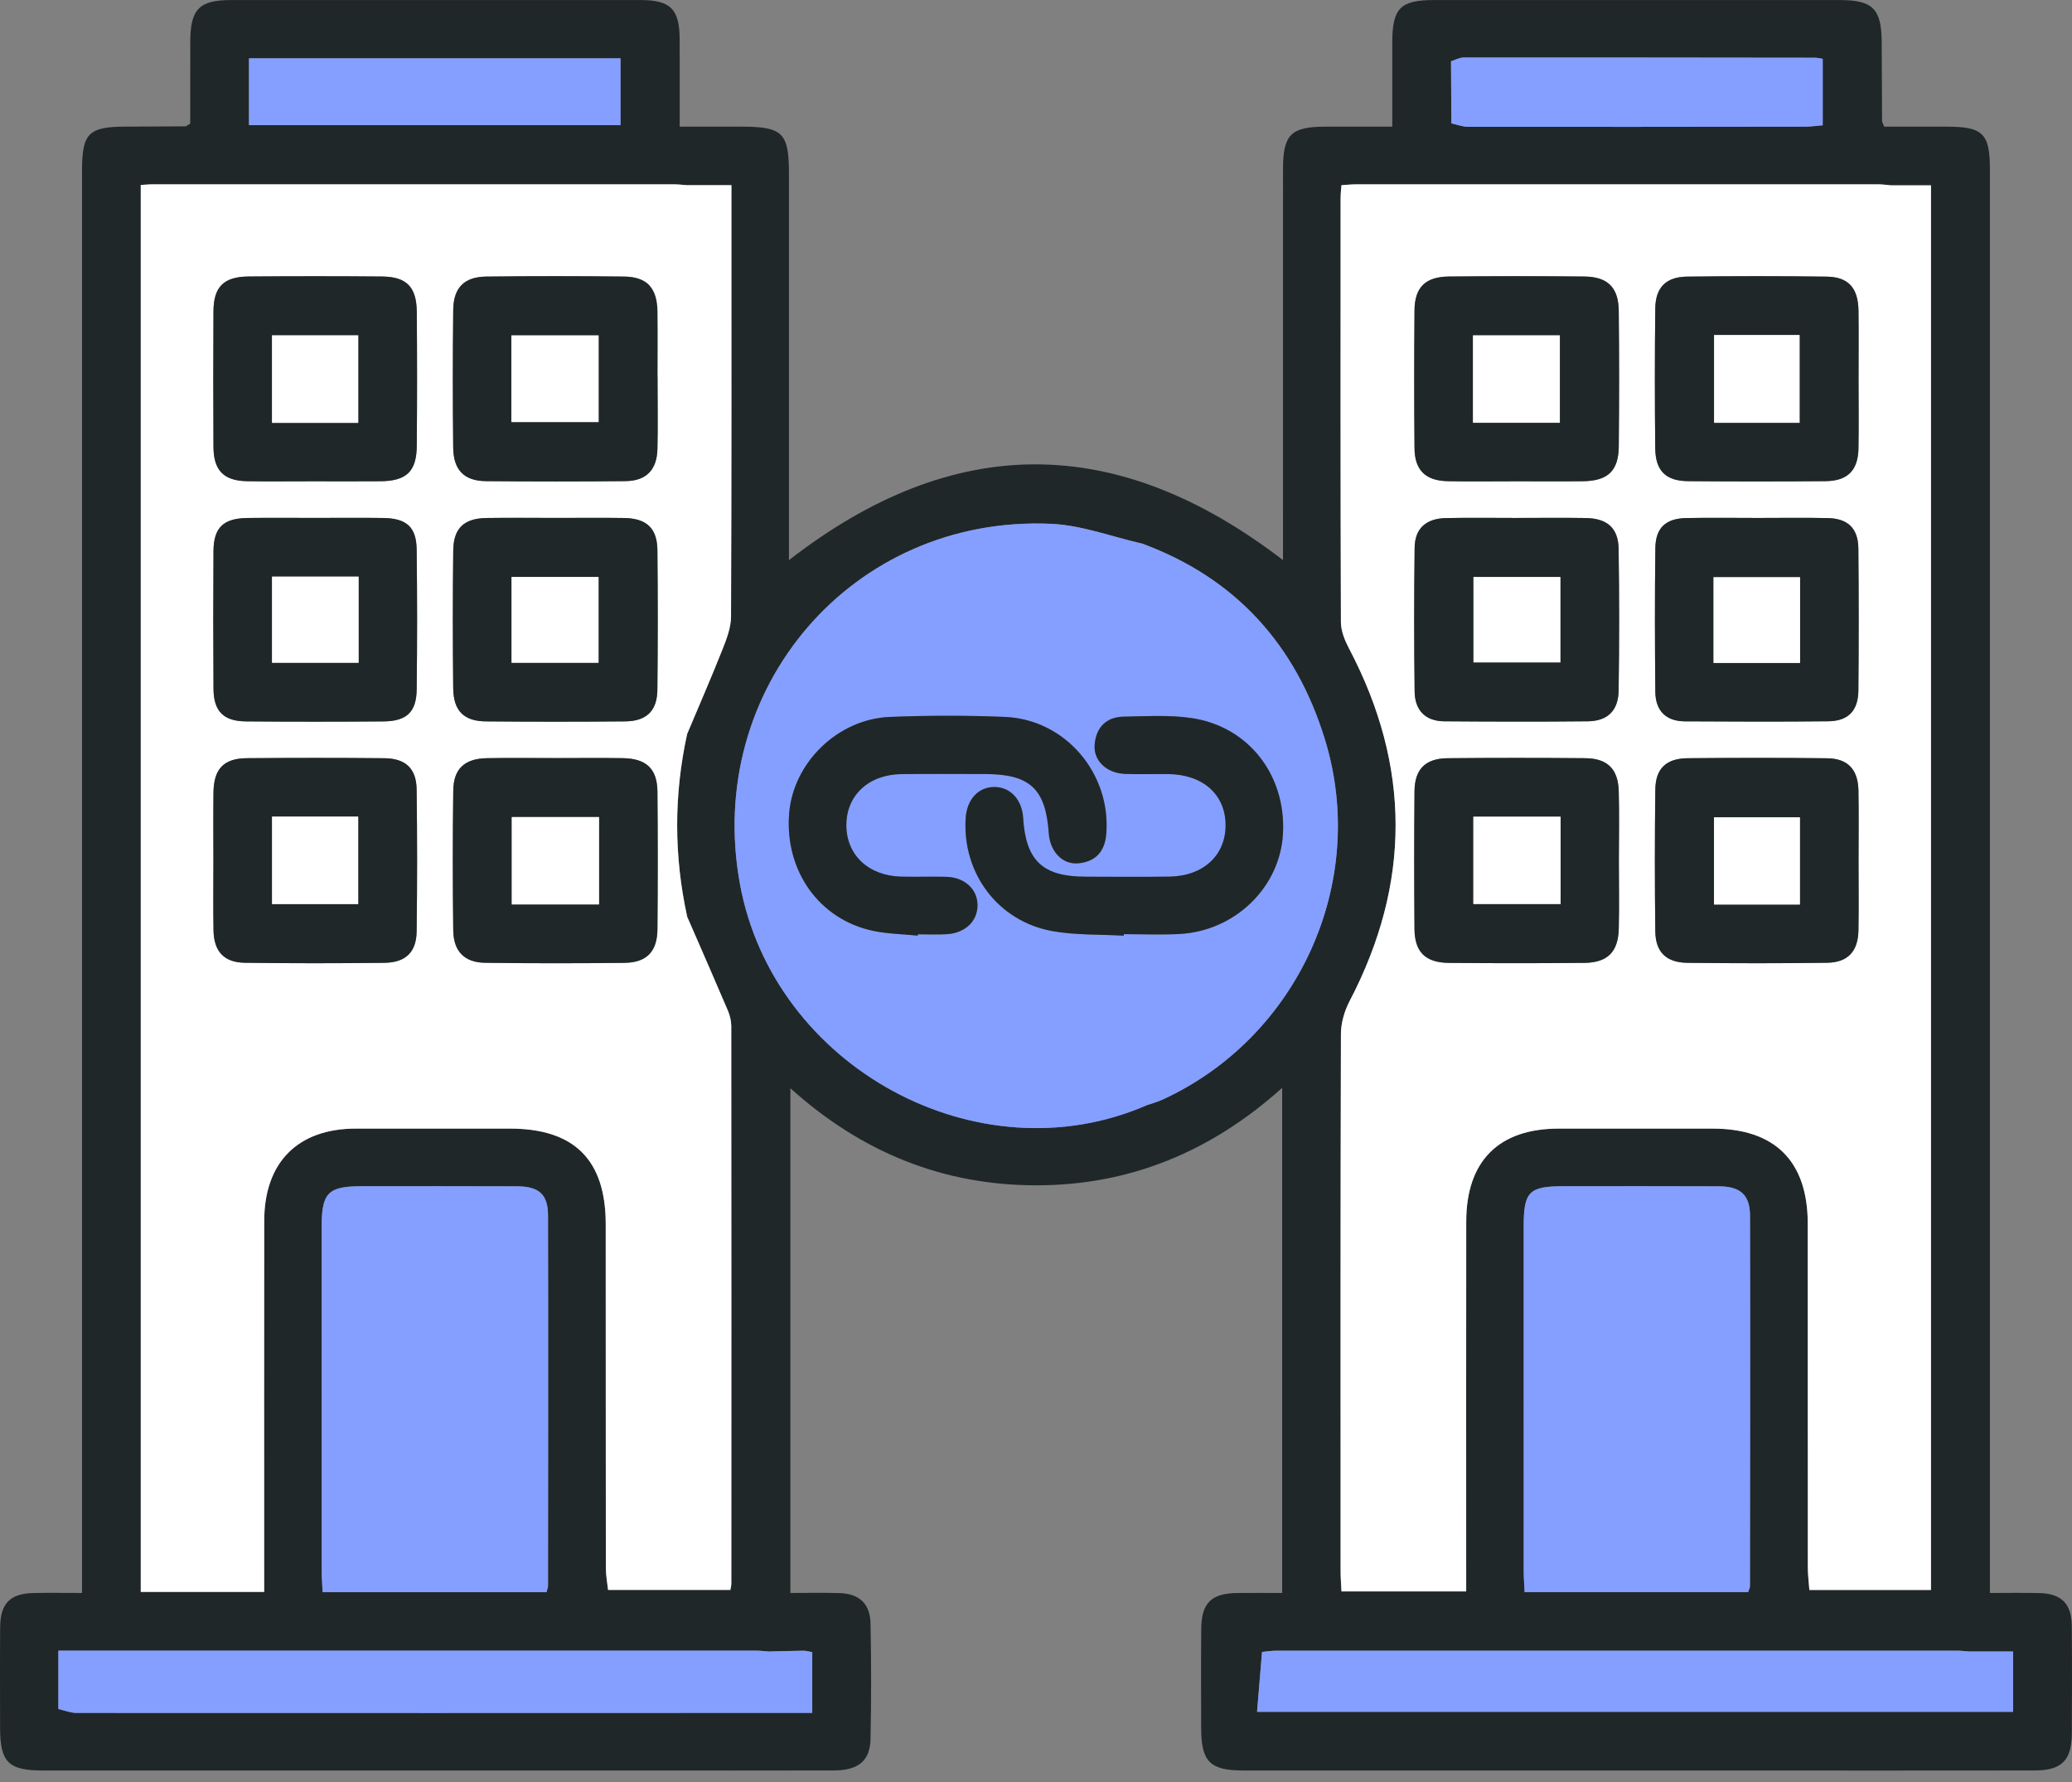 <svg width="100" height="86" viewBox="0 0 100 86" fill="none" xmlns="http://www.w3.org/2000/svg">
<rect x="0" y="0" width="100" height="86" fill="#808080" stroke="none"/>
<path d="M61.881 76.877V52.501C58.445 55.588 54.523 57.201 50.028 57.204C45.523 57.207 41.589 55.619 38.146 52.519V76.878C38.943 76.878 39.728 76.859 40.512 76.883C41.47 76.912 41.996 77.393 42.014 78.355C42.05 80.209 42.053 82.065 42.014 83.919C41.992 84.984 41.425 85.44 40.238 85.442C36.965 85.451 33.692 85.445 30.419 85.445C20.964 85.445 11.509 85.446 2.053 85.445C0.41 85.445 0.006 85.04 0.004 83.403C0.003 81.78 -0.006 80.157 0.007 78.534C0.016 77.381 0.487 76.903 1.618 76.88C2.369 76.865 3.121 76.877 3.959 76.877C3.959 76.393 3.959 76.004 3.959 75.615C3.959 53.157 3.959 30.697 3.959 8.239C3.959 6.425 4.271 6.114 6.084 6.111C7.042 6.109 8.001 6.104 8.96 6.097C8.987 6.097 9.015 6.066 9.181 5.966C9.181 4.71 9.178 3.367 9.182 2.024C9.186 0.437 9.61 0.002 11.164 0.002C17.743 -0 24.323 -0.001 30.902 0.002C32.36 0.003 32.793 0.433 32.802 1.884C32.81 3.265 32.803 4.647 32.803 6.112C33.868 6.112 34.82 6.112 35.771 6.112C37.776 6.112 38.077 6.407 38.077 8.378C38.077 14.208 38.077 20.038 38.077 25.869V27.033C46.002 20.879 53.878 20.86 61.921 27.031V26.034C61.921 20.072 61.92 14.109 61.922 8.147C61.922 6.496 62.306 6.115 63.962 6.112C64.985 6.111 66.009 6.112 67.194 6.112C67.194 4.736 67.191 3.393 67.194 2.051C67.198 0.39 67.582 0.002 69.226 0.002C75.739 0.001 82.252 0.001 88.765 0.002C90.395 0.002 90.81 0.421 90.816 2.058C90.821 3.317 90.824 4.575 90.833 5.833C90.833 5.893 90.876 5.952 90.939 6.112C91.915 6.112 92.931 6.111 93.947 6.112C95.703 6.114 96.038 6.442 96.038 8.175C96.038 26.56 96.038 44.944 96.038 63.329C96.038 67.799 96.038 72.268 96.038 76.878C96.857 76.878 97.636 76.864 98.414 76.882C99.49 76.906 99.979 77.39 99.989 78.472C100.006 80.194 100 81.916 99.992 83.639C99.987 84.951 99.509 85.441 98.204 85.443C93.576 85.45 88.947 85.446 84.319 85.446C76.219 85.446 68.119 85.447 60.02 85.445C58.392 85.445 57.974 85.024 57.971 83.388C57.968 81.798 57.96 80.208 57.974 78.618C57.986 77.355 58.457 76.895 59.717 76.879C60.407 76.871 61.096 76.878 61.881 76.878V76.877ZM70.03 2.958C70.035 3.957 70.041 4.955 70.046 5.953C70.318 6.011 70.59 6.12 70.861 6.12C76.284 6.126 81.707 6.121 87.129 6.113C87.412 6.112 87.695 6.068 87.968 6.046V2.837C87.793 2.812 87.696 2.786 87.598 2.786C81.944 2.779 76.29 2.772 70.636 2.777C70.434 2.777 70.232 2.895 70.03 2.958L70.03 2.958ZM60.908 79.723C60.829 80.673 60.751 81.623 60.669 82.612H97.157V79.701H95.036C94.839 79.687 94.642 79.663 94.446 79.663C83.495 79.661 72.544 79.661 61.593 79.664C61.365 79.664 61.137 79.702 60.908 79.723L60.908 79.723ZM37.103 79.703C36.906 79.689 36.709 79.662 36.513 79.662C25.525 79.66 14.537 79.66 3.55 79.66C3.326 79.66 3.103 79.66 2.817 79.66C2.817 80.647 2.817 81.562 2.817 82.477C3.108 82.543 3.399 82.665 3.69 82.665C15.215 82.672 26.74 82.667 38.266 82.664C38.578 82.664 38.891 82.664 39.201 82.664V79.734C39.032 79.704 38.907 79.663 38.783 79.665C38.223 79.671 37.663 79.689 37.103 79.703V79.703ZM55.352 53.336C55.599 53.249 55.855 53.183 56.092 53.075C62.637 50.078 66.058 42.596 63.95 35.707C62.555 31.147 59.658 27.911 55.132 26.238C53.661 25.906 52.201 25.343 50.718 25.279C41.156 24.862 33.985 33.215 35.71 42.654C37.329 51.512 47.213 56.887 55.352 53.336ZM87.324 76.734H93.193V8.943C92.502 8.943 91.877 8.943 91.252 8.943C91.055 8.927 90.858 8.897 90.661 8.896C82.263 8.894 73.864 8.894 65.466 8.896C65.242 8.896 65.018 8.92 64.742 8.936C64.725 9.171 64.701 9.361 64.701 9.552C64.698 16.376 64.691 23.201 64.716 30.026C64.718 30.456 64.908 30.918 65.114 31.311C68.095 36.978 68.102 42.635 65.135 48.312C64.888 48.785 64.718 49.361 64.717 49.89C64.691 58.536 64.698 67.183 64.701 75.83C64.701 76.151 64.728 76.472 64.742 76.803H70.762C70.762 76.37 70.762 76.011 70.762 75.651C70.762 70.085 70.758 64.52 70.764 58.954C70.767 56.034 72.329 54.468 75.221 54.467C77.7 54.465 80.18 54.466 82.66 54.466C85.666 54.467 87.245 56.041 87.247 59.055C87.251 64.588 87.246 70.12 87.251 75.653C87.251 76.013 87.299 76.374 87.324 76.734ZM33.136 8.937C32.94 8.923 32.742 8.896 32.545 8.896C24.15 8.894 15.754 8.894 7.359 8.896C7.172 8.896 6.985 8.917 6.793 8.928V76.828H12.749V75.712C12.749 70.115 12.744 64.518 12.751 58.921C12.755 56.094 14.374 54.47 17.167 54.467C19.646 54.464 22.125 54.466 24.604 54.466C27.715 54.467 29.232 55.973 29.234 59.078C29.238 64.609 29.233 70.139 29.24 75.67C29.24 76.024 29.309 76.377 29.346 76.731H35.249C35.26 76.662 35.295 76.538 35.295 76.413C35.299 67.448 35.3 58.483 35.292 49.518C35.292 49.266 35.226 48.998 35.126 48.764C34.483 47.254 33.822 45.751 33.167 44.245C32.522 41.305 32.519 38.364 33.163 35.423C33.735 34.062 34.326 32.709 34.87 31.337C35.069 30.834 35.279 30.287 35.282 29.76C35.309 23.15 35.3 16.54 35.3 9.929C35.3 9.609 35.3 9.288 35.3 8.937H33.137L33.136 8.937ZM84.37 76.837C84.42 76.678 84.457 76.617 84.457 76.556C84.462 70.596 84.473 64.635 84.46 58.675C84.458 57.668 83.997 57.258 82.965 57.253C80.454 57.241 77.942 57.248 75.43 57.249C73.807 57.249 73.538 57.518 73.538 59.154C73.536 64.718 73.537 70.281 73.539 75.844C73.539 76.163 73.567 76.483 73.583 76.837H84.37ZM26.375 76.839C26.418 76.672 26.449 76.608 26.449 76.544C26.453 70.583 26.461 64.623 26.449 58.663C26.447 57.645 26.017 57.257 24.965 57.252C22.453 57.242 19.942 57.248 17.43 57.249C15.846 57.25 15.527 57.57 15.526 59.166C15.525 64.73 15.525 70.293 15.528 75.856C15.528 76.174 15.555 76.493 15.571 76.838H26.375V76.839ZM12.017 2.816V6.039H29.947V2.816H12.017Z" fill="#202729"/>
<path d="M84.37 76.837H73.583C73.567 76.482 73.539 76.163 73.539 75.844C73.537 70.281 73.536 64.717 73.538 59.154C73.538 57.518 73.807 57.25 75.43 57.249C77.942 57.248 80.454 57.241 82.965 57.253C83.997 57.257 84.458 57.668 84.46 58.675C84.474 64.635 84.462 70.596 84.457 76.556C84.457 76.617 84.42 76.678 84.37 76.837Z" fill="#849FFF"/>
<path d="M26.375 76.839H15.571C15.555 76.494 15.528 76.175 15.528 75.856C15.525 70.293 15.525 64.73 15.526 59.167C15.527 57.57 15.846 57.25 17.43 57.249C19.942 57.248 22.454 57.242 24.965 57.253C26.017 57.258 26.447 57.645 26.449 58.663C26.461 64.623 26.453 70.584 26.449 76.544C26.449 76.608 26.418 76.672 26.375 76.839V76.839Z" fill="#849FFF"/>
<path d="M91.252 8.943C91.055 8.927 90.858 8.897 90.661 8.896C82.263 8.894 73.864 8.894 65.466 8.896C65.242 8.896 65.018 8.92 64.742 8.936C64.725 9.171 64.701 9.361 64.701 9.552C64.699 16.376 64.692 23.201 64.716 30.026C64.718 30.456 64.908 30.918 65.115 31.311C68.096 36.978 68.102 42.635 65.136 48.312C64.889 48.785 64.719 49.361 64.717 49.89C64.691 58.536 64.698 67.183 64.701 75.83C64.701 76.151 64.728 76.472 64.743 76.803H70.762C70.762 76.37 70.762 76.011 70.762 75.651C70.762 70.085 70.758 64.52 70.764 58.954C70.767 56.034 72.329 54.469 75.221 54.467C77.701 54.465 80.18 54.466 82.66 54.467C85.666 54.467 87.245 56.042 87.247 59.055C87.251 64.588 87.246 70.121 87.251 75.653C87.252 76.013 87.299 76.374 87.325 76.734H93.194V8.943H91.252ZM79.888 14.887C79.9 13.87 80.407 13.362 81.427 13.349C83.671 13.322 85.916 13.32 88.16 13.35C89.212 13.365 89.68 13.9 89.695 14.993C89.709 16.117 89.698 17.242 89.698 18.366C89.698 19.457 89.713 20.548 89.694 21.639C89.675 22.701 89.173 23.212 88.102 23.221C85.891 23.24 83.68 23.241 81.469 23.221C80.394 23.212 79.897 22.722 79.886 21.632C79.862 19.384 79.861 17.135 79.888 14.887V14.887ZM89.69 33.318C89.681 34.298 89.204 34.798 88.238 34.809C85.929 34.834 83.62 34.826 81.311 34.812C80.391 34.807 79.898 34.288 79.89 33.385C79.868 31.072 79.861 28.758 79.892 26.445C79.906 25.465 80.399 25.02 81.392 25.002C82.546 24.98 83.701 24.997 84.855 24.997C85.977 24.998 87.099 24.978 88.22 25.004C89.189 25.026 89.68 25.505 89.689 26.476C89.711 28.757 89.71 31.037 89.69 33.318ZM68.267 14.98C68.276 13.868 68.792 13.357 69.929 13.346C72.108 13.325 74.288 13.324 76.467 13.346C77.59 13.357 78.112 13.875 78.124 14.995C78.148 17.178 78.147 19.362 78.126 21.546C78.114 22.725 77.596 23.21 76.404 23.224C75.314 23.237 74.224 23.227 73.135 23.227C72.045 23.227 70.955 23.244 69.865 23.222C68.8 23.2 68.278 22.693 68.269 21.63C68.248 19.413 68.249 17.196 68.268 14.979L68.267 14.98ZM78.126 44.822C78.099 45.939 77.584 46.458 76.464 46.469C74.285 46.489 72.105 46.489 69.925 46.469C68.794 46.458 68.276 45.944 68.267 44.83C68.249 42.613 68.248 40.396 68.268 38.18C68.278 37.117 68.799 36.601 69.868 36.592C72.08 36.571 74.293 36.572 76.505 36.591C77.575 36.6 78.093 37.107 78.124 38.171C78.156 39.295 78.131 40.421 78.131 41.546C78.131 42.638 78.152 43.73 78.125 44.822L78.126 44.822ZM78.119 33.328C78.105 34.294 77.584 34.801 76.631 34.81C74.322 34.834 72.011 34.827 69.701 34.81C68.783 34.804 68.285 34.266 68.274 33.378C68.244 31.064 68.244 28.749 68.274 26.435C68.286 25.497 68.827 25.019 69.8 25.002C70.955 24.98 72.11 24.997 73.265 24.997C74.354 24.996 75.443 24.983 76.532 25C77.565 25.017 78.103 25.482 78.118 26.484C78.153 28.765 78.151 31.047 78.119 33.328H78.119ZM81.447 46.466C80.42 46.454 79.902 45.954 79.889 44.946C79.861 42.665 79.861 40.383 79.89 38.101C79.903 37.088 80.419 36.602 81.45 36.592C83.694 36.572 85.939 36.569 88.183 36.595C89.183 36.606 89.675 37.137 89.693 38.155C89.713 39.279 89.698 40.403 89.698 41.528C89.698 42.652 89.713 43.776 89.693 44.9C89.674 45.912 89.183 46.45 88.179 46.463C85.935 46.494 83.691 46.491 81.447 46.466L81.447 46.466Z" fill="white"/>
<path d="M35.126 48.764C34.483 47.253 33.822 45.75 33.166 44.245C32.522 41.305 32.519 38.364 33.163 35.423V35.422C33.163 35.422 33.163 35.423 33.163 35.423C33.735 34.062 34.326 32.709 34.87 31.337C35.069 30.834 35.279 30.287 35.281 29.76C35.309 23.15 35.3 16.54 35.3 9.929V8.937H33.137C32.94 8.922 32.743 8.896 32.546 8.896C24.15 8.894 15.755 8.894 7.359 8.895C7.172 8.895 6.985 8.917 6.794 8.928V76.827H12.749V75.712C12.749 70.115 12.745 64.518 12.752 58.921C12.755 56.094 14.374 54.469 17.167 54.466C19.646 54.464 22.125 54.465 24.604 54.466C27.715 54.466 29.232 55.972 29.234 59.077C29.238 64.608 29.233 70.139 29.24 75.669C29.241 76.023 29.309 76.377 29.347 76.731H32.27C32.277 76.731 32.283 76.731 32.29 76.731H35.249C35.26 76.662 35.295 76.537 35.296 76.413C35.299 67.448 35.3 58.483 35.293 49.517C35.292 49.265 35.226 48.997 35.126 48.764L35.126 48.764ZM21.874 14.955C21.886 13.886 22.405 13.36 23.468 13.348C25.68 13.321 27.894 13.322 30.106 13.347C30.673 13.353 31.077 13.494 31.342 13.778C31.443 15.275 31.581 16.772 31.736 18.27C31.736 18.311 31.735 18.352 31.735 18.394C31.735 19.486 31.756 20.578 31.729 21.67C31.704 22.677 31.19 23.208 30.19 23.219C27.945 23.243 25.699 23.241 23.453 23.22C22.403 23.21 21.885 22.685 21.873 21.606C21.849 19.389 21.849 17.172 21.874 14.955H21.874ZM10.303 15.023C10.309 13.841 10.797 13.353 12.002 13.344C14.148 13.327 16.293 13.326 18.439 13.345C19.621 13.355 20.105 13.85 20.115 15.053C20.133 17.203 20.133 19.353 20.115 21.502C20.105 22.755 19.621 23.214 18.36 23.225C17.27 23.234 16.181 23.227 15.092 23.227C14.036 23.227 12.979 23.241 11.923 23.223C10.801 23.204 10.309 22.706 10.303 21.571C10.29 19.389 10.291 17.206 10.303 15.023L10.303 15.023ZM20.108 44.948C20.095 45.955 19.575 46.454 18.548 46.466C16.304 46.491 14.059 46.494 11.815 46.463C10.809 46.449 10.322 45.914 10.305 44.899C10.285 43.775 10.3 42.65 10.3 41.525C10.3 40.434 10.29 39.343 10.303 38.251C10.316 37.109 10.795 36.6 11.914 36.59C14.125 36.572 16.337 36.571 18.548 36.592C19.577 36.601 20.095 37.089 20.108 38.102C20.138 40.384 20.138 42.666 20.108 44.948ZM20.111 33.268C20.098 34.364 19.624 34.807 18.506 34.815C16.295 34.832 14.085 34.834 11.874 34.815C10.783 34.805 10.312 34.327 10.305 33.236C10.289 31.022 10.289 28.807 10.304 26.592C10.312 25.456 10.784 25.011 11.955 24.998C13.044 24.985 14.133 24.995 15.221 24.995C16.31 24.995 17.399 24.984 18.487 24.998C19.62 25.013 20.096 25.431 20.11 26.525C20.138 28.772 20.137 31.02 20.111 33.268ZM31.729 44.852C31.72 45.92 31.208 46.454 30.147 46.466C27.901 46.493 25.655 46.494 23.41 46.464C22.413 46.45 21.888 45.911 21.875 44.898C21.847 42.648 21.846 40.398 21.876 38.148C21.89 37.093 22.43 36.608 23.512 36.59C24.635 36.57 25.758 36.585 26.881 36.585C27.938 36.585 28.995 36.573 30.052 36.589C31.19 36.605 31.72 37.098 31.73 38.201C31.75 40.418 31.749 42.635 31.73 44.852H31.729ZM31.727 33.298C31.716 34.305 31.198 34.805 30.176 34.814C27.932 34.834 25.688 34.834 23.444 34.814C22.381 34.804 21.884 34.299 21.873 33.209C21.851 30.994 21.848 28.778 21.875 26.563C21.888 25.488 22.4 25.015 23.483 24.999C24.604 24.982 25.727 24.995 26.849 24.995C27.938 24.995 29.027 24.983 30.116 24.999C31.205 25.015 31.718 25.489 31.728 26.552C31.75 28.8 31.751 31.049 31.727 33.298L31.727 33.298Z" fill="white"/>
<path d="M63.95 35.707C62.555 31.146 59.658 27.91 55.132 26.237C53.661 25.905 52.201 25.343 50.718 25.279C41.156 24.862 33.985 33.214 35.71 42.654C37.329 51.511 47.213 56.887 55.351 53.335C55.599 53.249 55.855 53.183 56.092 53.074C62.637 50.077 66.058 42.596 63.95 35.707H63.95ZM45.686 45.085C45.225 45.112 44.762 45.09 44.299 45.09C44.297 45.111 44.295 45.132 44.293 45.153C43.573 45.08 42.839 45.072 42.136 44.922C39.531 44.371 37.869 42.02 38.086 39.264C38.278 36.815 40.425 34.701 42.946 34.599C44.792 34.525 46.647 34.523 48.494 34.598C51.407 34.717 53.617 37.316 53.393 40.23C53.326 41.095 52.878 41.585 52.045 41.663C51.272 41.736 50.676 41.09 50.616 40.21C50.472 38.077 49.707 37.359 47.564 37.356C46.21 37.354 44.855 37.343 43.501 37.359C41.92 37.38 40.85 38.383 40.847 39.818C40.843 41.252 41.908 42.266 43.482 42.306C44.208 42.325 44.936 42.295 45.662 42.315C46.557 42.34 47.171 42.907 47.177 43.678C47.183 44.453 46.584 45.033 45.686 45.085ZM54.24 45.083C54.239 45.107 54.238 45.131 54.236 45.155C53.085 45.089 51.914 45.138 50.787 44.934C48.162 44.459 46.439 42.141 46.606 39.486C46.663 38.583 47.214 37.981 47.986 37.98C48.762 37.979 49.325 38.584 49.38 39.478C49.506 41.528 50.32 42.302 52.367 42.309C53.721 42.313 55.076 42.323 56.43 42.306C58.077 42.285 59.162 41.273 59.15 39.801C59.138 38.337 58.049 37.373 56.379 37.356C55.685 37.349 54.991 37.375 54.298 37.348C53.412 37.314 52.769 36.715 52.83 35.943C52.898 35.103 53.388 34.598 54.245 34.584C55.334 34.567 56.441 34.494 57.509 34.653C60.264 35.063 62.068 37.409 61.92 40.225C61.783 42.815 59.611 44.936 56.915 45.075C56.026 45.12 55.132 45.082 54.24 45.082L54.24 45.083Z" fill="#849FFF"/>
<path d="M95.036 79.701C94.839 79.688 94.642 79.663 94.445 79.663C83.495 79.661 72.544 79.661 61.593 79.664C61.365 79.664 61.136 79.703 60.908 79.723C60.829 80.673 60.751 81.624 60.669 82.613H97.156V79.701H95.036V79.701Z" fill="#849FFF"/>
<path d="M87.598 2.786C81.944 2.779 76.29 2.772 70.636 2.777C70.434 2.777 70.232 2.895 70.03 2.958C70.036 3.957 70.041 4.955 70.047 5.953C70.318 6.011 70.59 6.12 70.861 6.12C76.284 6.126 81.707 6.121 87.129 6.113C87.412 6.112 87.695 6.068 87.969 6.046V2.837C87.793 2.812 87.696 2.786 87.598 2.786L87.598 2.786Z" fill="#849FFF"/>
<path d="M38.783 79.665C38.223 79.671 37.663 79.689 37.103 79.703C36.906 79.689 36.71 79.662 36.513 79.662C25.525 79.66 14.537 79.66 3.55 79.66H2.817V82.477C3.108 82.543 3.399 82.665 3.69 82.665C15.215 82.672 26.741 82.667 38.266 82.664C38.579 82.664 38.891 82.664 39.202 82.664V79.734C39.033 79.704 38.908 79.663 38.783 79.665V79.665Z" fill="#849FFF"/>
<path d="M26.881 36.586C27.938 36.586 28.995 36.573 30.052 36.589C31.19 36.605 31.719 37.098 31.729 38.202C31.749 40.419 31.749 42.636 31.729 44.853C31.72 45.92 31.208 46.454 30.147 46.467C27.901 46.493 25.655 46.495 23.41 46.464C22.413 46.45 21.888 45.912 21.875 44.898C21.847 42.649 21.846 40.398 21.876 38.148C21.89 37.093 22.43 36.608 23.512 36.59C24.635 36.571 25.758 36.586 26.881 36.586ZM28.912 39.431H24.699V43.648H28.912V39.431Z" fill="#202729"/>
<path d="M31.735 18.394C31.735 19.486 31.756 20.578 31.729 21.67C31.704 22.677 31.19 23.208 30.19 23.219C27.945 23.243 25.699 23.241 23.453 23.22C22.404 23.211 21.885 22.686 21.873 21.606C21.849 19.389 21.849 17.172 21.874 14.955C21.886 13.886 22.405 13.361 23.468 13.348C25.68 13.321 27.894 13.323 30.106 13.347C31.221 13.359 31.715 13.888 31.732 15.019C31.748 16.144 31.735 17.269 31.735 18.394ZM24.679 20.368H28.89V16.186H24.679V20.368Z" fill="#202729"/>
<path d="M26.849 24.996C27.938 24.996 29.027 24.983 30.116 24.999C31.205 25.015 31.717 25.489 31.728 26.553C31.75 28.801 31.751 31.05 31.726 33.298C31.715 34.305 31.197 34.805 30.176 34.814C27.932 34.834 25.687 34.835 23.443 34.814C22.381 34.804 21.884 34.3 21.873 33.209C21.85 30.994 21.848 28.778 21.875 26.563C21.888 25.488 22.399 25.015 23.482 24.999C24.604 24.983 25.726 24.996 26.848 24.995L26.849 24.996ZM28.887 31.987V27.845H24.688V31.987H28.887Z" fill="#202729"/>
<path d="M15.092 23.227C14.036 23.227 12.98 23.241 11.924 23.223C10.802 23.204 10.31 22.706 10.303 21.571C10.29 19.389 10.291 17.206 10.303 15.023C10.309 13.841 10.797 13.353 12.002 13.344C14.148 13.327 16.293 13.326 18.439 13.345C19.621 13.355 20.105 13.85 20.115 15.053C20.133 17.203 20.133 19.353 20.115 21.502C20.105 22.755 19.621 23.214 18.36 23.225C17.27 23.234 16.181 23.227 15.092 23.227L15.092 23.227ZM17.289 20.407V16.183H13.127V20.407H17.289Z" fill="#202729"/>
<path d="M10.3 41.526C10.3 40.434 10.289 39.343 10.303 38.252C10.316 37.109 10.795 36.6 11.913 36.591C14.124 36.573 16.336 36.571 18.547 36.592C19.577 36.602 20.095 37.089 20.108 38.103C20.137 40.384 20.138 42.666 20.108 44.948C20.095 45.955 19.575 46.454 18.548 46.466C16.304 46.491 14.059 46.494 11.815 46.463C10.809 46.449 10.322 45.914 10.305 44.899C10.285 43.775 10.3 42.65 10.3 41.526ZM13.129 39.408V43.632H17.288V39.408H13.129Z" fill="#202729"/>
<path d="M15.221 24.995C16.309 24.995 17.398 24.984 18.487 24.998C19.62 25.013 20.096 25.431 20.109 26.525C20.137 28.772 20.137 31.02 20.11 33.268C20.098 34.364 19.624 34.807 18.505 34.816C16.295 34.833 14.084 34.834 11.874 34.815C10.782 34.806 10.312 34.328 10.304 33.237C10.289 31.022 10.289 28.807 10.304 26.593C10.312 25.456 10.784 25.012 11.955 24.998C13.043 24.985 14.132 24.995 15.221 24.995ZM17.308 27.828H13.128V31.986H17.308V27.828Z" fill="#202729"/>
<path d="M78.131 41.546C78.131 42.638 78.152 43.73 78.126 44.822C78.098 45.939 77.584 46.458 76.464 46.468C74.285 46.489 72.105 46.489 69.925 46.469C68.794 46.458 68.276 45.944 68.267 44.83C68.249 42.613 68.247 40.396 68.268 38.18C68.278 37.117 68.799 36.601 69.868 36.592C72.08 36.571 74.293 36.572 76.505 36.591C77.574 36.6 78.093 37.107 78.124 38.171C78.156 39.295 78.131 40.421 78.131 41.546H78.131ZM75.319 39.412H71.108V43.629H75.319V39.412Z" fill="#202729"/>
<path d="M73.135 23.227C72.045 23.227 70.955 23.244 69.865 23.222C68.8 23.2 68.278 22.693 68.268 21.63C68.248 19.413 68.249 17.196 68.268 14.979C68.277 13.867 68.792 13.356 69.929 13.345C72.108 13.324 74.288 13.323 76.467 13.345C77.59 13.357 78.112 13.874 78.125 14.994C78.148 17.177 78.147 19.362 78.126 21.545C78.114 22.724 77.596 23.209 76.404 23.224C75.314 23.237 74.225 23.227 73.135 23.226L73.135 23.227ZM75.282 20.403V16.183H71.089V20.403H75.282Z" fill="#202729"/>
<path d="M89.698 18.366C89.698 19.457 89.713 20.548 89.694 21.639C89.675 22.701 89.173 23.212 88.102 23.221C85.891 23.24 83.68 23.24 81.469 23.221C80.394 23.212 79.898 22.721 79.886 21.632C79.862 19.384 79.861 17.135 79.888 14.887C79.9 13.87 80.407 13.362 81.428 13.35C83.671 13.322 85.916 13.32 88.16 13.351C89.212 13.365 89.68 13.9 89.695 14.993C89.709 16.117 89.698 17.242 89.698 18.366V18.366ZM82.726 16.168V20.404H86.852V16.168H82.726Z" fill="#202729"/>
<path d="M73.265 24.996C74.354 24.996 75.443 24.983 76.532 25C77.565 25.017 78.103 25.482 78.118 26.484C78.153 28.765 78.151 31.047 78.119 33.328C78.105 34.294 77.584 34.801 76.631 34.81C74.322 34.834 72.011 34.827 69.701 34.81C68.783 34.804 68.285 34.266 68.274 33.378C68.244 31.064 68.244 28.749 68.274 26.435C68.286 25.497 68.827 25.02 69.8 25.002C70.955 24.98 72.11 24.997 73.265 24.997L73.265 24.996ZM75.308 27.846H71.114V31.968H75.308V27.846Z" fill="#202729"/>
<path d="M89.697 41.527C89.697 42.652 89.713 43.776 89.693 44.9C89.674 45.912 89.183 46.45 88.179 46.463C85.935 46.494 83.69 46.491 81.447 46.466C80.42 46.454 79.902 45.954 79.889 44.946C79.861 42.664 79.861 40.382 79.89 38.101C79.903 37.088 80.419 36.601 81.45 36.592C83.694 36.571 85.939 36.568 88.183 36.594C89.183 36.606 89.675 37.137 89.693 38.155C89.713 39.279 89.698 40.403 89.698 41.527H89.697ZM86.87 39.443H82.722V43.653H86.87V39.443Z" fill="#202729"/>
<path d="M84.855 24.997C85.977 24.998 87.099 24.978 88.22 25.003C89.189 25.025 89.68 25.505 89.689 26.476C89.711 28.756 89.71 31.037 89.69 33.318C89.681 34.298 89.203 34.798 88.238 34.809C85.929 34.834 83.619 34.826 81.31 34.812C80.391 34.807 79.898 34.288 79.89 33.385C79.868 31.072 79.861 28.758 79.892 26.445C79.905 25.465 80.399 25.02 81.391 25.001C82.546 24.98 83.7 24.996 84.855 24.997V24.997ZM86.876 31.995V27.856H82.699V31.995H86.876Z" fill="#202729"/>
<path d="M44.293 45.153C43.573 45.08 42.839 45.072 42.136 44.922C39.531 44.371 37.869 42.02 38.086 39.264C38.278 36.815 40.425 34.702 42.946 34.599C44.792 34.525 46.647 34.523 48.494 34.598C51.407 34.717 53.617 37.316 53.393 40.23C53.326 41.095 52.878 41.585 52.045 41.663C51.272 41.736 50.676 41.09 50.616 40.21C50.472 38.077 49.707 37.359 47.564 37.356C46.21 37.354 44.855 37.343 43.501 37.359C41.92 37.38 40.85 38.383 40.847 39.818C40.843 41.252 41.908 42.266 43.482 42.306C44.208 42.325 44.936 42.295 45.662 42.315C46.557 42.34 47.171 42.907 47.177 43.678C47.183 44.453 46.584 45.033 45.686 45.085C45.225 45.112 44.762 45.09 44.299 45.09C44.297 45.111 44.295 45.132 44.293 45.153Z" fill="#202729"/>
<path d="M54.236 45.156C53.085 45.09 51.914 45.138 50.787 44.934C48.162 44.459 46.439 42.142 46.606 39.487C46.663 38.584 47.214 37.982 47.986 37.981C48.762 37.98 49.325 38.585 49.38 39.479C49.506 41.529 50.32 42.303 52.367 42.309C53.721 42.313 55.076 42.324 56.43 42.306C58.077 42.285 59.162 41.274 59.15 39.802C59.138 38.338 58.049 37.374 56.379 37.357C55.685 37.35 54.991 37.376 54.298 37.349C53.412 37.315 52.769 36.716 52.83 35.944C52.897 35.104 53.388 34.599 54.245 34.585C55.334 34.568 56.441 34.495 57.509 34.654C60.264 35.064 62.068 37.41 61.92 40.226C61.783 42.816 59.611 44.937 56.915 45.075C56.025 45.121 55.132 45.083 54.24 45.083C54.239 45.107 54.238 45.131 54.236 45.155V45.156Z" fill="#202729"/>
<path d="M12.017 2.815V6.039H29.947V2.815H12.017Z" fill="#849FFF"/>
<path d="M28.912 39.432V43.648H24.699V39.432H28.912Z" fill="white"/>
<path d="M24.679 20.368V16.186H28.89V20.368H24.679Z" fill="white"/>
<path d="M28.887 31.986H24.688V27.844H28.887V31.986Z" fill="white"/>
<path d="M17.289 20.407H13.127V16.183H17.289V20.407Z" fill="white"/>
<path d="M13.129 39.408H17.287V43.632H13.129V39.408Z" fill="white"/>
<path d="M17.308 27.828V31.986H13.128V27.828H17.308Z" fill="white"/>
<path d="M75.319 39.413V43.629H71.108V39.413H75.319Z" fill="white"/>
<path d="M75.282 20.403H71.089V16.184H75.282V20.403Z" fill="white"/>
<path d="M82.726 16.168H86.852V20.404H82.726V16.168Z" fill="white"/>
<path d="M75.308 27.846V31.967H71.114V27.846H75.308Z" fill="white"/>
<path d="M86.869 39.443V43.653H82.722V39.443H86.869Z" fill="white"/>
<path d="M86.876 31.995H82.7V27.856H86.876V31.995Z" fill="white"/>
</svg>
